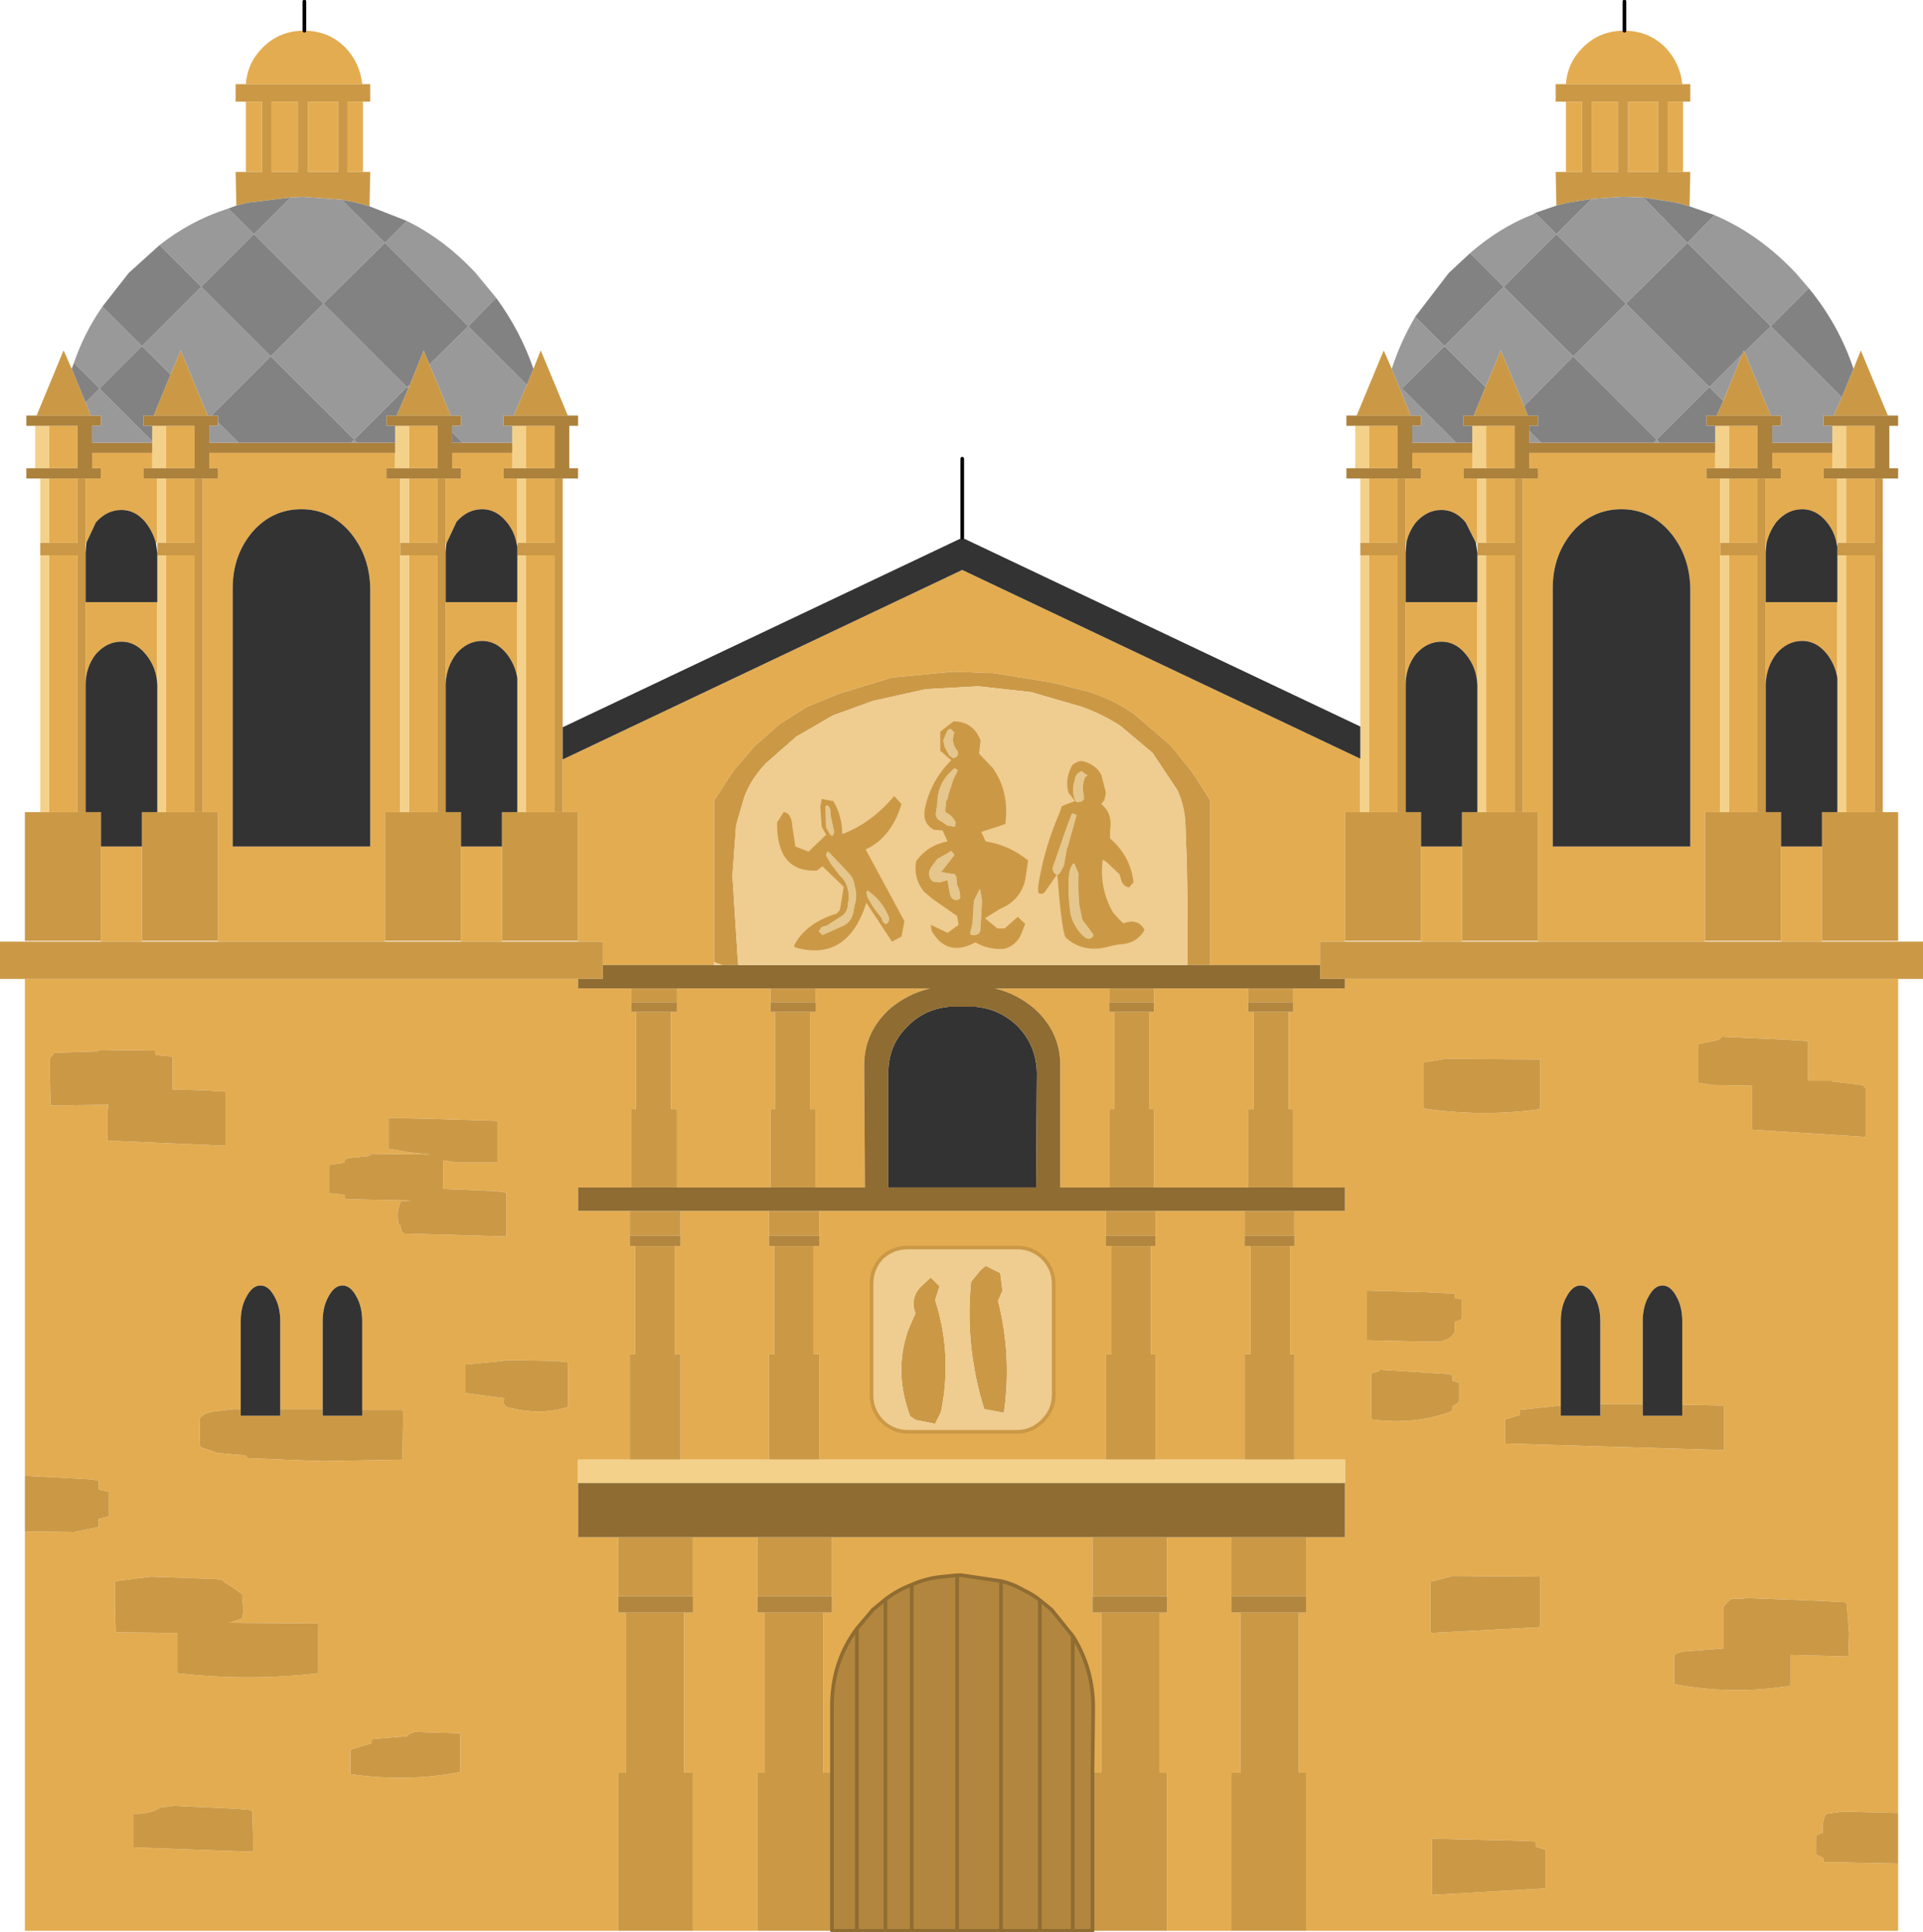 <?xml version="1.0" encoding="UTF-8" standalone="no"?>
<svg xmlns:xlink="http://www.w3.org/1999/xlink" height="132.05px" width="131.4px" xmlns="http://www.w3.org/2000/svg">
  <g transform="matrix(1.0, 0.0, 0.0, 1.0, 65.7, 66.25)">
    <path d="M41.3 -60.5 Q41.4 -61.95 42.45 -63.0 43.6 -64.15 45.25 -64.15 L45.3 -64.15 Q46.95 -64.15 48.1 -63.0 49.1 -61.95 49.25 -60.5 L41.3 -60.5 M49.3 -59.3 L49.3 -54.5 48.25 -54.5 48.25 -59.3 49.3 -59.3 M58.8 -1.95 L58.8 -1.9 56.0 -1.9 56.0 -1.95 56.0 -8.4 58.8 -8.4 58.8 -1.95 M64.0 0.65 L64.0 57.65 60.25 57.55 59.15 57.7 59.05 57.75 Q58.8 58.25 58.85 58.85 L58.85 59.0 58.45 59.15 58.4 59.25 58.4 60.3 58.4 60.5 58.85 60.7 58.9 60.8 58.9 61.0 64.0 61.1 64.0 65.7 23.55 65.7 23.55 54.9 23.05 54.9 23.05 43.95 23.55 43.95 23.55 42.85 23.55 38.8 26.2 38.8 26.2 35.1 26.2 33.5 22.75 33.5 22.75 26.3 22.45 26.3 22.45 18.9 22.75 18.9 22.75 18.2 22.75 16.5 26.2 16.5 26.2 14.9 22.65 14.9 22.65 9.55 22.35 9.55 22.35 2.9 22.65 2.9 22.65 2.25 22.65 1.3 26.2 1.3 26.2 0.65 64.0 0.65 M18.45 65.7 L14.05 65.7 14.05 54.9 13.55 54.9 13.55 43.95 14.05 43.95 14.05 42.85 14.05 38.8 18.45 38.8 18.45 42.85 18.45 43.95 19.05 43.95 19.05 54.9 18.45 54.9 18.45 65.7 M-13.95 65.7 L-18.35 65.7 -18.35 54.9 -18.95 54.9 -18.95 43.95 -18.35 43.95 -18.35 42.85 -18.35 38.8 -13.95 38.8 -13.95 42.85 -13.95 43.95 -13.45 43.95 -13.45 54.9 -13.95 54.9 -13.95 65.7 M-23.45 65.7 L-64.0 65.7 -64.0 0.65 -26.2 0.65 -26.2 1.3 -22.55 1.3 -22.55 2.25 -22.55 2.9 -22.25 2.9 -22.25 9.55 -22.55 9.55 -22.55 14.9 -26.2 14.9 -26.2 16.5 -22.65 16.5 -22.65 18.2 -22.65 18.9 -22.3 18.9 -22.3 26.3 -22.65 26.3 -22.65 33.5 -26.2 33.5 -26.2 35.1 -26.2 38.8 -23.45 38.8 -23.45 42.85 -23.45 43.95 -22.95 43.95 -22.95 54.9 -23.45 54.9 -23.45 65.7 M-58.8 -1.9 L-58.8 -1.95 -58.8 -8.4 -56.0 -8.4 -56.0 -1.95 -56.0 -1.9 -58.8 -1.9 M-48.9 -54.5 L-48.9 -59.3 -47.8 -59.3 -47.8 -54.5 -48.9 -54.5 M-48.9 -60.5 Q-48.8 -61.95 -47.75 -63.0 -46.6 -64.15 -44.95 -64.15 L-44.9 -64.15 Q-43.25 -64.15 -42.1 -63.0 -41.1 -61.95 -40.95 -60.5 L-48.9 -60.5 M43.05 -59.3 L44.85 -59.3 44.85 -54.5 43.05 -54.5 43.05 -59.3 M41.3 -59.3 L42.4 -59.3 42.4 -54.5 41.3 -54.5 41.3 -59.3 M45.55 -59.3 L47.6 -59.3 47.6 -54.5 45.55 -54.5 45.55 -59.3 M27.85 -37.15 L29.8 -37.15 29.8 -34.25 27.85 -34.25 27.85 -37.15 M27.85 -33.55 L29.8 -33.55 29.8 -29.15 27.85 -29.15 27.85 -33.55 M30.35 -33.55 L31.4 -33.55 31.4 -34.25 30.8 -34.25 30.8 -35.3 34.9 -35.3 34.9 -34.25 34.3 -34.25 34.3 -33.55 35.25 -33.55 35.25 -29.15 35.15 -29.15 34.45 -30.55 Q33.75 -31.4 32.8 -31.4 31.8 -31.4 31.05 -30.55 30.55 -29.9 30.4 -29.15 L30.35 -29.15 30.35 -33.55 M35.85 -37.15 L37.8 -37.15 37.8 -34.25 35.85 -34.25 35.85 -37.15 M35.85 -33.55 L37.8 -33.55 37.8 -29.15 35.85 -29.15 35.85 -33.55 M38.35 -33.55 L39.4 -33.55 39.4 -34.25 38.8 -34.25 38.8 -35.3 51.5 -35.3 51.5 -34.25 50.9 -34.25 50.9 -33.55 51.85 -33.55 51.85 -29.15 51.85 -28.3 51.85 -10.75 50.8 -10.75 50.8 -1.95 50.8 -1.9 39.4 -1.9 39.4 -1.95 39.4 -10.75 38.35 -10.75 38.35 -33.55 M27.85 -28.3 L29.8 -28.3 29.8 -10.75 27.85 -10.75 27.85 -28.3 M30.35 -19.45 L30.35 -25.1 35.25 -25.1 35.25 -19.45 Q35.2 -20.65 34.45 -21.55 33.75 -22.4 32.8 -22.4 31.8 -22.4 31.05 -21.55 30.35 -20.65 30.35 -19.45 M35.85 -28.3 L37.8 -28.3 37.8 -10.75 35.85 -10.75 35.85 -28.3 M17.0 -0.3 L17.0 -11.55 15.75 -13.5 14.3 -15.3 11.8 -17.45 Q10.3 -18.5 8.6 -19.0 L6.2 -19.6 2.2 -20.25 -0.6 -20.35 -4.75 -19.95 -8.35 -18.85 -10.55 -17.95 -12.45 -16.75 -14.15 -15.25 -15.6 -13.55 -16.9 -11.55 -16.9 -0.5 -16.9 -0.3 -24.5 -0.3 -24.5 -1.9 -26.2 -1.9 -26.2 -1.95 -26.2 -10.75 -27.25 -10.75 -27.25 -14.35 0.05 -27.3 27.25 -14.4 27.25 -10.75 26.2 -10.75 26.2 -1.95 26.2 -1.9 24.5 -1.9 24.5 -0.3 17.0 -0.3 M31.4 -1.95 L31.4 -8.4 34.2 -8.4 34.2 -1.95 34.2 -1.9 31.4 -1.9 31.4 -1.95 M40.4 -26.05 L40.4 -8.4 49.8 -8.4 49.8 -26.05 Q49.75 -28.3 48.4 -29.9 47.05 -31.45 45.1 -31.45 43.1 -31.45 41.75 -29.9 40.4 -28.3 40.4 -26.05 M62.4 -33.55 L62.4 -29.15 60.45 -29.15 60.45 -33.55 62.4 -33.55 M60.45 -28.3 L62.4 -28.3 62.4 -10.75 60.45 -10.75 60.45 -28.3 M60.45 -37.15 L62.4 -37.15 62.4 -34.25 60.45 -34.25 60.45 -37.15 M59.5 -34.25 L58.9 -34.25 58.9 -33.55 59.85 -33.55 59.85 -29.15 59.8 -29.1 Q59.65 -29.95 59.1 -30.6 58.4 -31.45 57.45 -31.45 56.45 -31.45 55.7 -30.6 55.2 -29.95 55.0 -29.1 L54.95 -29.15 54.95 -33.55 56.0 -33.55 56.0 -34.25 55.4 -34.25 55.4 -35.3 59.5 -35.3 59.5 -34.25 M52.45 -37.15 L54.4 -37.15 54.4 -34.25 52.45 -34.25 52.45 -37.15 M52.45 -33.55 L54.4 -33.55 54.4 -29.15 52.45 -29.15 52.45 -33.55 M54.95 -25.1 L59.85 -25.1 59.85 -19.9 Q59.7 -20.85 59.1 -21.6 58.4 -22.45 57.45 -22.45 56.45 -22.45 55.7 -21.6 55.0 -20.7 54.95 -19.5 L54.95 -25.1 M52.45 -28.3 L54.4 -28.3 54.4 -10.75 52.45 -10.75 52.45 -28.3 M61.8 11.45 L61.8 9.75 61.8 8.3 61.8 8.1 61.6 7.95 61.6 7.9 59.45 7.65 59.45 7.6 57.85 7.6 57.85 6.7 57.85 5.05 57.85 4.9 56.35 4.8 51.95 4.6 Q51.8 4.85 51.3 4.9 L50.35 5.1 50.35 5.15 50.35 6.3 50.35 7.6 50.35 7.75 51.3 7.9 54.0 7.95 54.0 9.15 54.0 10.75 54.0 10.95 61.8 11.45 M49.25 29.75 L49.25 24.05 Q49.25 23.05 48.85 22.35 48.45 21.6 47.9 21.6 47.35 21.6 46.95 22.35 46.55 23.05 46.55 24.05 L46.55 29.7 43.65 29.7 43.65 24.05 Q43.65 23.05 43.25 22.35 42.85 21.6 42.3 21.6 41.75 21.6 41.35 22.35 40.95 23.05 40.95 24.05 L40.95 29.8 38.15 30.1 38.15 30.25 38.15 30.45 37.15 30.75 37.15 30.8 37.15 32.25 37.15 32.4 52.1 32.85 52.1 29.95 52.1 29.8 49.25 29.75 M31.55 6.45 L31.55 9.3 31.55 9.5 Q35.6 10.1 39.55 9.55 L39.55 6.3 39.55 6.15 33.15 6.1 31.55 6.35 31.55 6.45 M48.7 48.65 L48.7 48.85 Q52.7 49.6 56.65 48.95 L56.65 46.85 60.6 46.95 60.65 45.4 60.5 43.45 60.45 43.25 58.65 43.15 53.5 42.95 53.5 43.0 52.6 43.0 52.6 43.05 52.35 43.2 52.2 43.4 52.05 43.55 52.05 45.2 52.05 46.25 52.05 46.4 49.45 46.6 Q48.95 46.65 48.7 46.85 L48.7 48.65 M19.6 2.25 L19.6 2.9 19.95 2.9 19.95 9.55 19.6 9.55 19.6 14.9 13.15 14.9 13.15 9.55 12.85 9.55 12.85 2.9 13.15 2.9 13.15 2.25 13.15 1.3 19.6 1.3 19.6 2.25 M27.7 21.95 L27.7 24.1 27.7 25.2 27.7 25.35 32.45 25.45 Q33.35 25.4 33.7 24.8 L33.7 24.65 33.7 24.45 33.7 24.3 33.7 24.1 33.95 24.0 34.2 23.9 34.2 23.8 34.2 23.1 34.2 22.9 34.2 22.75 34.2 22.55 33.7 22.45 33.7 22.3 33.7 22.15 31.55 22.05 27.7 21.95 M10.45 2.9 L10.45 9.55 10.1 9.55 10.1 14.9 6.75 14.9 6.75 6.55 Q6.75 4.25 4.95 2.65 3.75 1.65 2.3 1.3 L10.1 1.3 10.1 2.25 10.1 2.9 10.45 2.9 M9.85 16.5 L9.85 18.2 9.85 18.9 10.25 18.9 10.25 26.3 9.85 26.3 9.85 33.5 -9.7 33.5 -9.7 26.3 -10.1 26.3 -10.1 18.9 -9.7 18.9 -9.7 18.2 -9.7 16.5 9.85 16.5 M13.25 18.2 L13.25 16.5 19.35 16.5 19.35 18.2 19.35 18.9 19.75 18.9 19.75 26.3 19.35 26.3 19.35 33.5 13.25 33.5 13.25 26.3 12.95 26.3 12.95 18.9 13.25 18.9 13.25 18.2 M5.55 19.7 Q4.8 19.0 3.8 19.0 L-3.65 19.0 Q-4.7 19.0 -5.45 19.7 -6.15 20.45 -6.15 21.5 L-6.15 29.1 Q-6.15 30.1 -5.45 30.85 -4.7 31.6 -3.65 31.6 L3.8 31.6 Q4.8 31.6 5.55 30.85 6.3 30.1 6.3 29.1 L6.3 21.5 Q6.3 20.45 5.55 19.7 M8.95 42.85 L8.95 43.95 9.55 43.95 9.55 54.9 8.95 54.9 9.0 50.5 Q9.0 47.75 7.6 45.55 L6.15 43.75 5.35 43.1 Q4.85 42.7 4.3 42.45 3.55 42.0 2.7 41.8 L0.0 41.4 -0.3 41.4 -1.3 41.5 Q-2.4 41.6 -3.4 42.05 -4.35 42.4 -5.2 43.05 L-6.05 43.75 -7.15 45.05 Q-8.9 47.4 -8.85 50.5 L-8.85 54.9 -9.45 54.9 -9.45 43.95 -8.85 43.95 -8.85 42.85 -8.85 38.8 8.95 38.8 8.95 42.85 M39.55 41.5 L33.55 41.45 32.25 41.8 32.05 41.8 32.05 45.15 32.05 45.35 39.55 44.95 39.55 41.7 39.55 41.5 M33.55 27.75 L33.3 27.65 28.55 27.35 28.55 27.45 28.0 27.6 28.0 27.7 28.0 28.75 28.0 30.55 28.0 30.75 Q30.95 31.15 33.5 30.2 L33.55 30.05 33.55 29.85 33.95 29.6 34.0 29.5 34.0 28.75 34.0 28.4 34.0 28.25 33.55 28.1 33.55 28.05 33.55 27.95 33.55 27.75 M32.15 59.4 L32.15 61.3 32.15 63.05 32.15 63.25 39.9 62.8 39.9 61.2 39.9 60.3 39.9 60.15 39.55 60.05 39.25 59.95 39.25 59.9 39.25 59.8 39.25 59.6 38.35 59.55 32.15 59.4 M-40.9 -59.3 L-40.9 -54.5 -41.95 -54.5 -41.95 -59.3 -40.9 -59.3 M-44.65 -59.3 L-42.6 -59.3 -42.6 -54.5 -44.65 -54.5 -44.65 -59.3 M-47.15 -59.3 L-45.35 -59.3 -45.35 -54.5 -47.15 -54.5 -47.15 -59.3 M-54.35 -37.15 L-52.4 -37.15 -52.4 -34.25 -54.35 -34.25 -54.35 -37.15 M-55.3 -34.25 L-55.9 -34.25 -55.9 -33.55 -54.95 -33.55 -54.95 -29.15 -55.05 -29.15 Q-55.25 -29.9 -55.75 -30.55 -56.45 -31.4 -57.4 -31.4 -58.4 -31.4 -59.15 -30.55 L-59.8 -29.15 -59.85 -29.15 -59.85 -33.55 -58.8 -33.55 -58.8 -34.25 -59.4 -34.25 -59.4 -35.3 -55.3 -35.3 -55.3 -34.25 M-54.35 -33.55 L-52.4 -33.55 -52.4 -29.15 -54.35 -29.15 -54.35 -33.55 M-51.85 -33.55 L-50.8 -33.55 -50.8 -34.25 -51.4 -34.25 -51.4 -35.3 -38.7 -35.3 -38.7 -34.25 -39.3 -34.25 -39.3 -33.55 -38.35 -33.55 -38.35 -29.15 -38.35 -28.3 -38.35 -10.75 -39.4 -10.75 -39.4 -1.95 -39.4 -1.9 -50.8 -1.9 -50.8 -1.95 -50.8 -10.75 -51.85 -10.75 -51.85 -33.55 M-60.4 -33.55 L-60.4 -29.15 -62.35 -29.15 -62.35 -33.55 -60.4 -33.55 M-54.95 -25.1 L-54.95 -19.45 Q-55.0 -20.65 -55.75 -21.55 -56.45 -22.4 -57.4 -22.4 -58.4 -22.4 -59.15 -21.55 -59.85 -20.65 -59.85 -19.45 L-59.85 -25.1 -54.95 -25.1 M-54.35 -10.75 L-54.35 -28.3 -52.4 -28.3 -52.4 -10.75 -54.35 -10.75 M-48.45 -29.9 Q-49.8 -28.3 -49.8 -26.05 L-49.8 -8.4 -40.4 -8.4 -40.4 -26.05 Q-40.45 -28.3 -41.8 -29.9 -43.15 -31.45 -45.1 -31.45 -47.1 -31.45 -48.45 -29.9 M-62.35 -37.15 L-60.4 -37.15 -60.4 -34.25 -62.35 -34.25 -62.35 -37.15 M-62.35 -28.3 L-60.4 -28.3 -60.4 -10.75 -62.35 -10.75 -62.35 -28.3 M-29.75 -37.15 L-27.8 -37.15 -27.8 -34.25 -29.75 -34.25 -29.75 -37.15 M-30.7 -34.25 L-31.3 -34.25 -31.3 -33.55 -30.35 -33.55 -30.35 -29.15 -30.4 -29.1 Q-30.55 -29.95 -31.1 -30.6 -31.8 -31.45 -32.75 -31.45 -33.75 -31.45 -34.5 -30.6 L-35.2 -29.1 -35.25 -29.15 -35.25 -33.55 -34.2 -33.55 -34.2 -34.25 -34.8 -34.25 -34.8 -35.3 -30.7 -35.3 -30.7 -34.25 M-29.75 -33.55 L-27.8 -33.55 -27.8 -29.15 -29.75 -29.15 -29.75 -33.55 M-37.75 -37.15 L-35.8 -37.15 -35.8 -34.25 -37.75 -34.25 -37.75 -37.15 M-37.75 -33.55 L-35.8 -33.55 -35.8 -29.15 -37.75 -29.15 -37.75 -33.55 M-37.75 -28.3 L-35.8 -28.3 -35.8 -10.75 -37.75 -10.75 -37.75 -28.3 M-35.25 -19.5 L-35.25 -25.1 -30.35 -25.1 -30.35 -19.9 Q-30.5 -20.85 -31.1 -21.6 -31.8 -22.45 -32.75 -22.45 -33.75 -22.45 -34.5 -21.6 -35.2 -20.7 -35.25 -19.5 M-29.75 -28.3 L-27.8 -28.3 -27.8 -10.75 -29.75 -10.75 -29.75 -28.3 M-31.4 -8.4 L-31.4 -1.95 -31.4 -1.9 -34.2 -1.9 -34.2 -1.95 -34.2 -8.4 -31.4 -8.4 M-9.95 1.3 L-2.15 1.3 Q-3.65 1.65 -4.85 2.65 -6.65 4.25 -6.65 6.55 L-6.6 14.9 -9.95 14.9 -9.95 9.55 -10.35 9.55 -10.35 2.9 -9.95 2.9 -9.95 2.25 -9.95 1.3 M-13.05 14.9 L-19.45 14.9 -19.45 9.55 -19.85 9.55 -19.85 2.9 -19.45 2.9 -19.45 2.25 -19.45 1.3 -13.05 1.3 -13.05 2.25 -13.05 2.9 -12.75 2.9 -12.75 9.55 -13.05 9.55 -13.05 14.9 M-19.2 16.5 L-13.15 16.5 -13.15 18.2 -13.15 18.9 -12.8 18.9 -12.8 26.3 -13.15 26.3 -13.15 33.5 -19.2 33.5 -19.2 26.3 -19.6 26.3 -19.6 18.9 -19.2 18.9 -19.2 18.2 -19.2 16.5 M-36.55 10.2 L-39.15 10.15 -39.15 11.7 -39.15 11.9 -39.15 12.05 -39.15 12.25 -37.75 12.5 -37.25 12.55 -36.3 12.65 -40.3 12.6 -40.5 12.75 -42.0 12.9 -42.15 13.05 -42.15 13.2 -43.2 13.35 -43.2 13.4 -43.2 15.1 -43.2 15.3 -42.15 15.4 -42.15 15.55 -42.1 15.7 -37.6 15.8 -38.3 15.85 Q-38.6 16.45 -38.5 17.15 L-38.5 17.35 -38.35 17.5 -38.3 17.7 -38.25 17.9 -38.1 18.05 -31.1 18.25 -31.1 17.75 -31.1 15.4 -31.1 15.25 -31.8 15.15 -35.4 15.0 -35.4 13.05 -34.45 13.2 -31.7 13.2 -31.7 10.85 -31.7 10.7 -31.7 10.35 -36.55 10.2 M-49.25 30.05 L-49.7 30.05 -51.05 30.2 -51.65 30.35 -51.95 30.55 -52.05 30.7 -52.05 32.1 -52.05 32.3 -52.05 32.5 -52.0 32.65 -50.8 33.05 -50.2 33.1 -49.7 33.15 -49.0 33.2 -48.9 33.25 -48.75 33.4 -43.8 33.6 -38.2 33.5 -38.15 30.65 -38.15 30.45 -38.15 30.25 -38.2 30.1 -40.95 30.1 -40.95 24.05 Q-40.95 23.05 -41.35 22.35 -41.75 21.6 -42.3 21.6 -42.85 21.6 -43.25 22.35 -43.65 23.05 -43.65 24.05 L-43.65 30.05 -43.8 30.05 -46.55 30.05 -46.55 24.05 Q-46.55 23.05 -46.95 22.35 -47.35 21.6 -47.9 21.6 -48.45 21.6 -48.85 22.35 -49.25 23.05 -49.25 24.05 L-49.25 30.05 M-26.9 26.85 L-27.85 26.75 -31.25 26.7 -31.3 26.75 -33.9 27.0 -33.9 27.05 -33.9 27.7 -33.9 28.75 -33.9 28.95 -31.3 29.3 -31.25 29.35 Q-31.4 29.85 -30.9 29.95 -28.75 30.5 -26.9 29.9 L-26.9 29.35 -26.9 27.05 -26.9 26.85 M-50.3 8.55 L-50.3 8.35 -51.95 8.25 -53.9 8.2 -53.9 7.4 -53.9 6.15 -53.9 5.95 -55.05 5.85 -55.05 5.75 -55.1 5.55 -58.85 5.5 -59.1 5.6 -62.0 5.7 -62.15 5.9 -62.3 6.1 -62.3 7.0 -62.25 9.15 -62.2 9.3 -58.3 9.25 -58.35 9.75 -58.35 11.55 -58.35 11.7 -50.3 12.05 -50.3 10.7 -50.3 8.55 M-64.0 38.4 L-60.65 38.45 -58.95 38.1 -58.95 37.95 -58.95 37.75 -58.95 37.55 -58.3 37.4 -58.25 37.35 -58.25 37.15 -58.25 36.25 -58.25 35.9 -58.25 35.7 -58.9 35.55 -58.95 35.5 -58.95 35.3 -58.95 35.1 -58.95 34.95 -59.4 34.85 -64.0 34.6 -64.0 38.4 M-41.7 53.3 L-41.75 53.4 -41.75 54.8 -41.75 55.0 Q-37.85 55.55 -34.25 54.85 L-34.25 52.35 -34.25 52.2 -37.45 52.1 -37.45 52.15 -37.75 52.25 -37.8 52.3 -37.9 52.4 -39.7 52.55 -40.3 52.6 -40.3 52.7 -40.35 52.9 -41.7 53.3 M-48.5 57.45 L-49.65 57.35 -53.95 57.15 -53.95 57.2 -54.7 57.25 Q-55.45 57.75 -56.6 57.7 L-56.6 57.75 -56.6 58.6 -56.6 59.85 -56.6 60.0 -48.4 60.3 -48.4 59.4 -48.45 57.65 -48.5 57.45 M-51.05 41.65 L-55.4 41.5 -57.8 41.8 -57.85 41.9 -57.85 43.3 -57.8 45.1 -57.8 45.3 -53.6 45.35 -53.6 47.95 -53.6 48.1 Q-48.75 48.65 -43.95 48.1 L-43.95 44.9 -43.95 44.7 -50.05 44.65 -49.15 44.35 Q-49.05 43.9 -49.1 43.45 L-49.15 42.9 -49.15 42.7 -49.85 42.2 -50.4 41.85 -50.55 41.7 -51.05 41.65" fill="#e4ac50" fill-rule="evenodd" stroke="none"/>
    <path d="M49.25 -60.5 L49.8 -60.5 49.8 -59.3 49.3 -59.3 48.25 -59.3 48.25 -54.5 49.3 -54.5 49.8 -54.5 49.75 -52.15 48.85 -52.4 46.6 -52.75 45.15 -52.8 43.05 -52.65 41.45 -52.4 40.65 -52.2 40.6 -54.5 41.3 -54.5 42.4 -54.5 42.4 -59.3 41.3 -59.3 40.6 -59.3 40.6 -60.5 41.3 -60.5 49.25 -60.5 M60.95 -41.05 L61.45 -42.3 63.3 -37.85 59.6 -37.85 60.15 -39.1 60.95 -41.05 M62.95 -10.75 L64.0 -10.75 64.0 -1.95 58.8 -1.95 58.8 -8.4 58.8 -10.75 59.85 -10.75 60.45 -10.75 62.4 -10.75 62.95 -10.75 M58.8 -1.9 L65.7 -1.9 65.7 0.65 64.0 0.65 26.2 0.65 24.5 0.65 24.5 -0.3 24.5 -1.9 26.2 -1.9 31.4 -1.9 34.2 -1.9 39.4 -1.9 50.8 -1.9 56.0 -1.9 58.8 -1.9 M64.0 57.65 L64.0 61.1 58.9 61.0 58.9 60.8 58.85 60.7 58.4 60.5 58.4 60.3 58.4 59.25 58.45 59.15 58.85 59.0 58.85 58.85 Q58.8 58.25 59.05 57.75 L59.15 57.7 60.25 57.55 64.0 57.65 M23.55 65.7 L18.45 65.7 18.45 54.9 19.05 54.9 19.05 43.95 23.05 43.95 23.05 54.9 23.55 54.9 23.55 65.7 M14.05 65.7 L8.95 65.7 8.95 54.9 9.55 54.9 9.55 43.95 13.55 43.95 13.55 54.9 14.05 54.9 14.05 65.7 M-8.85 65.7 L-13.95 65.7 -13.95 54.9 -13.45 54.9 -13.45 43.95 -9.45 43.95 -9.45 54.9 -8.85 54.9 -8.85 65.7 M-18.35 65.7 L-23.45 65.7 -23.45 54.9 -22.95 54.9 -22.95 43.95 -18.95 43.95 -18.95 54.9 -18.35 54.9 -18.35 65.7 M-64.0 0.65 L-65.7 0.65 -65.7 -1.9 -58.8 -1.9 -56.0 -1.9 -50.8 -1.9 -39.4 -1.9 -34.2 -1.9 -31.4 -1.9 -26.2 -1.9 -24.5 -1.9 -24.5 -0.3 -24.5 0.65 -26.2 0.65 -64.0 0.65 M-58.8 -1.95 L-64.0 -1.95 -64.0 -10.75 -62.95 -10.75 -62.35 -10.75 -60.4 -10.75 -59.85 -10.75 -58.8 -10.75 -58.8 -8.4 -58.8 -1.95 M-63.2 -37.85 L-61.4 -42.2 -61.35 -42.3 -60.8 -41.05 -59.85 -38.75 -59.5 -37.85 -63.2 -37.85 M-49.55 -52.2 L-49.6 -54.5 -48.9 -54.5 -47.8 -54.5 -47.8 -59.3 -48.9 -59.3 -49.6 -59.3 -49.6 -60.5 -48.9 -60.5 -40.95 -60.5 -40.4 -60.5 -40.4 -59.3 -40.9 -59.3 -41.95 -59.3 -41.95 -54.5 -40.9 -54.5 -40.4 -54.5 -40.45 -52.15 -41.35 -52.4 -42.35 -52.6 -45.05 -52.8 -45.85 -52.75 -48.75 -52.4 -49.55 -52.2 M43.05 -59.3 L43.05 -54.5 44.85 -54.5 44.85 -59.3 43.05 -59.3 M45.55 -59.3 L45.55 -54.5 47.6 -54.5 47.6 -59.3 45.55 -59.3 M30.7 -37.85 L27.0 -37.85 28.85 -42.3 29.4 -41.05 30.7 -37.85 M35.8 -39.8 L36.85 -42.3 38.45 -38.5 38.7 -37.85 35.0 -37.85 35.8 -39.8 M53.35 -42.05 L53.45 -42.3 53.5 -42.2 55.3 -37.85 51.6 -37.85 52.05 -38.85 53.35 -42.05 M29.8 -10.75 L30.35 -10.75 31.4 -10.75 31.4 -8.4 31.4 -1.95 26.2 -1.95 26.2 -10.75 27.25 -10.75 27.85 -10.75 29.8 -10.75 M37.8 -10.75 L38.35 -10.75 39.4 -10.75 39.4 -1.95 34.2 -1.95 34.2 -8.4 34.2 -10.75 35.25 -10.75 35.85 -10.75 37.8 -10.75 M15.45 -0.3 L15.45 -3.65 15.4 -7.05 15.3 -9.9 Q15.25 -11.15 14.75 -12.25 L13.05 -14.8 10.85 -16.65 Q9.6 -17.45 8.2 -17.95 L4.75 -18.95 1.15 -19.35 -2.45 -19.15 -6.05 -18.35 -8.8 -17.35 -11.3 -15.9 -13.35 -14.1 Q-14.4 -13.0 -14.85 -11.75 L-15.4 -9.85 -15.65 -6.4 -15.3 -0.9 -15.25 -0.3 -16.35 -0.3 -16.9 -0.5 -16.9 -11.55 -15.6 -13.55 -14.15 -15.25 -12.45 -16.75 -10.55 -17.95 -8.35 -18.85 -4.75 -19.95 -0.6 -20.35 2.2 -20.25 6.2 -19.6 8.6 -19.0 Q10.3 -18.5 11.8 -17.45 L14.3 -15.3 15.75 -13.5 17.0 -11.55 17.0 -0.3 15.45 -0.3 M50.8 -1.95 L50.8 -10.75 51.85 -10.75 52.45 -10.75 54.4 -10.75 54.95 -10.75 56.0 -10.75 56.0 -8.4 56.0 -1.95 50.8 -1.95 M-27.25 -10.75 L-26.2 -10.75 -26.2 -1.95 -31.4 -1.95 -31.4 -8.4 -31.4 -10.75 -30.35 -10.75 -29.75 -10.75 -27.8 -10.75 -27.25 -10.75 M61.8 11.45 L54.0 10.95 54.0 10.75 54.0 9.15 54.0 7.95 51.3 7.9 50.35 7.75 50.35 7.6 50.35 6.3 50.35 5.15 50.35 5.1 51.3 4.9 Q51.8 4.85 51.95 4.6 L56.35 4.8 57.85 4.9 57.85 5.05 57.85 6.7 57.85 7.6 59.45 7.6 59.45 7.65 61.6 7.9 61.6 7.95 61.8 8.1 61.8 8.3 61.8 9.75 61.8 11.45 M49.25 29.75 L52.1 29.8 52.1 29.95 52.1 32.85 37.15 32.4 37.15 32.25 37.15 30.8 37.15 30.75 38.15 30.45 38.15 30.25 38.15 30.1 40.95 29.8 40.95 30.5 43.65 30.5 43.65 29.7 46.55 29.7 46.55 30.5 49.25 30.5 49.25 29.75 M48.7 48.65 L48.7 46.85 Q48.95 46.65 49.45 46.6 L52.05 46.4 52.05 46.25 52.05 45.2 52.05 43.55 52.2 43.4 52.35 43.2 52.6 43.05 52.6 43.0 53.5 43.0 53.5 42.95 58.65 43.15 60.45 43.25 60.5 43.45 60.65 45.4 60.6 46.95 56.65 46.85 56.65 48.95 Q52.7 49.6 48.7 48.85 L48.7 48.65 M31.55 6.45 L31.55 6.35 33.15 6.1 39.55 6.15 39.55 6.3 39.55 9.55 Q35.6 10.1 31.55 9.5 L31.55 9.3 31.55 6.45 M22.35 2.9 L22.35 9.55 22.65 9.55 22.65 14.9 19.6 14.9 19.6 9.55 19.95 9.55 19.95 2.9 22.35 2.9 M22.75 16.5 L22.75 18.2 19.35 18.2 19.35 16.5 22.75 16.5 M22.45 18.9 L22.45 26.3 22.75 26.3 22.75 33.5 19.35 33.5 19.35 26.3 19.75 26.3 19.75 18.9 22.45 18.9 M23.55 38.8 L23.55 42.85 18.45 42.85 18.45 38.8 23.55 38.8 M22.65 1.3 L22.65 2.25 19.6 2.25 19.6 1.3 22.65 1.3 M27.7 21.95 L31.55 22.05 33.7 22.15 33.7 22.3 33.7 22.45 34.2 22.55 34.2 22.75 34.2 22.9 34.2 23.1 34.2 23.8 34.2 23.9 33.95 24.0 33.7 24.1 33.7 24.3 33.7 24.45 33.7 24.65 33.7 24.8 Q33.35 25.4 32.45 25.45 L27.7 25.35 27.7 25.2 27.7 24.1 27.7 21.95 M13.15 1.3 L13.15 2.25 10.1 2.25 10.1 1.3 13.15 1.3 M12.85 2.9 L12.85 9.55 13.15 9.55 13.15 14.9 10.1 14.9 10.1 9.55 10.45 9.55 10.45 2.9 12.85 2.9 M9.85 18.2 L9.85 16.5 13.25 16.5 13.25 18.2 9.85 18.2 M-9.7 16.5 L-9.7 18.2 -13.15 18.2 -13.15 16.5 -9.7 16.5 M-10.1 18.9 L-10.1 26.3 -9.7 26.3 -9.7 33.5 -13.15 33.5 -13.15 26.3 -12.8 26.3 -12.8 18.9 -10.1 18.9 M9.85 33.5 L9.85 26.3 10.25 26.3 10.25 18.9 12.95 18.9 12.95 26.3 13.25 26.3 13.25 33.5 9.85 33.5 M0.65 21.35 L1.3 20.55 1.65 20.25 2.65 20.75 2.8 21.95 2.5 22.65 Q3.45 26.4 2.9 30.3 L1.55 30.05 Q0.3 26.0 0.6 21.95 L0.65 21.35 M8.95 42.85 L8.95 38.8 14.05 38.8 14.05 42.85 8.95 42.85 M-8.85 38.8 L-8.85 42.85 -13.95 42.85 -13.95 38.8 -8.85 38.8 M33.55 27.75 L33.55 27.95 33.55 28.05 33.55 28.1 34.0 28.25 34.0 28.4 34.0 28.75 34.0 29.5 33.95 29.6 33.55 29.85 33.55 30.05 33.5 30.2 Q30.95 31.15 28.0 30.75 L28.0 30.55 28.0 28.75 28.0 27.7 28.0 27.6 28.55 27.45 28.55 27.35 33.3 27.65 33.55 27.75 M39.55 41.5 L39.55 41.7 39.55 44.95 32.05 45.35 32.05 45.15 32.05 41.8 32.25 41.8 33.55 41.45 39.55 41.5 M32.15 59.4 L38.35 59.55 39.25 59.6 39.25 59.8 39.25 59.9 39.25 59.95 39.55 60.05 39.9 60.15 39.9 60.3 39.9 61.2 39.9 62.8 32.15 63.25 32.15 63.05 32.15 61.3 32.15 59.4 M-44.65 -59.3 L-44.65 -54.5 -42.6 -54.5 -42.6 -59.3 -44.65 -59.3 M-37.7 -39.95 L-36.75 -42.3 -36.35 -41.35 -34.9 -37.85 -38.6 -37.85 -37.8 -39.7 -37.7 -39.95 M-29.7 -39.95 L-29.25 -41.05 -28.75 -42.3 -26.9 -37.85 -30.6 -37.85 -29.7 -39.95 M-47.15 -59.3 L-47.15 -54.5 -45.35 -54.5 -45.35 -59.3 -47.15 -59.3 M-54.05 -40.65 L-53.35 -42.3 -51.5 -37.85 -55.2 -37.85 -54.05 -40.65 M-54.95 -10.75 L-54.35 -10.75 -52.4 -10.75 -51.85 -10.75 -50.8 -10.75 -50.8 -1.95 -56.0 -1.95 -56.0 -8.4 -56.0 -10.75 -54.95 -10.75 M-35.8 -10.75 L-35.25 -10.75 -34.2 -10.75 -34.2 -8.4 -34.2 -1.95 -39.4 -1.95 -39.4 -10.75 -38.35 -10.75 -37.75 -10.75 -35.8 -10.75 M-9.95 14.9 L-13.05 14.9 -13.05 9.55 -12.75 9.55 -12.75 2.9 -10.35 2.9 -10.35 9.55 -9.95 9.55 -9.95 14.9 M-19.45 14.9 L-22.55 14.9 -22.55 9.55 -22.25 9.55 -22.25 2.9 -19.85 2.9 -19.85 9.55 -19.45 9.55 -19.45 14.9 M-22.65 16.5 L-19.2 16.5 -19.2 18.2 -22.65 18.2 -22.65 16.5 M-9.95 1.3 L-9.95 2.25 -13.05 2.25 -13.05 1.3 -9.95 1.3 M-19.45 1.3 L-19.45 2.25 -22.55 2.25 -22.55 1.3 -19.45 1.3 M-22.3 18.9 L-19.6 18.9 -19.6 26.3 -19.2 26.3 -19.2 33.5 -22.65 33.5 -22.65 26.3 -22.3 26.3 -22.3 18.9 M-1.8 22.6 Q-0.6 26.3 -1.4 30.25 L-1.8 31.05 -3.1 30.8 -3.5 30.55 Q-4.65 27.55 -3.65 24.65 L-3.15 23.5 Q-3.55 22.4 -2.7 21.6 L-2.1 21.05 -1.5 21.65 -1.8 22.6 M-36.55 10.2 L-31.7 10.35 -31.7 10.7 -31.7 10.85 -31.7 13.2 -34.45 13.2 -35.4 13.05 -35.4 15.0 -31.8 15.15 -31.1 15.25 -31.1 15.4 -31.1 17.75 -31.1 18.25 -38.1 18.05 -38.25 17.9 -38.3 17.7 -38.35 17.5 -38.5 17.35 -38.5 17.15 Q-38.6 16.45 -38.3 15.85 L-37.6 15.8 -42.1 15.7 -42.15 15.55 -42.15 15.4 -43.2 15.3 -43.2 15.1 -43.2 13.4 -43.2 13.35 -42.15 13.2 -42.15 13.05 -42.0 12.9 -40.5 12.75 -40.3 12.6 -36.3 12.65 -37.25 12.55 -37.75 12.5 -39.15 12.25 -39.15 12.05 -39.15 11.9 -39.15 11.7 -39.15 10.15 -36.55 10.2 M-26.9 26.85 L-26.9 27.05 -26.9 29.35 -26.9 29.9 Q-28.75 30.5 -30.9 29.95 -31.4 29.85 -31.25 29.35 L-31.3 29.3 -33.9 28.95 -33.9 28.75 -33.9 27.7 -33.9 27.05 -33.9 27.0 -31.3 26.75 -31.25 26.7 -27.85 26.75 -26.9 26.85 M-40.95 30.1 L-38.2 30.1 -38.15 30.25 -38.15 30.45 -38.15 30.65 -38.2 33.5 -43.8 33.6 -48.75 33.4 -48.9 33.25 -49.0 33.2 -49.7 33.15 -50.2 33.1 -50.8 33.05 -52.0 32.65 -52.05 32.5 -52.05 32.3 -52.05 32.1 -52.05 30.7 -51.95 30.55 -51.65 30.35 -51.05 30.2 -49.7 30.05 -49.25 30.05 -49.25 30.5 -46.55 30.5 -46.55 30.05 -43.8 30.05 -43.65 30.05 -43.65 30.5 -40.95 30.5 -40.95 30.1 M-23.45 42.85 L-23.45 38.8 -18.35 38.8 -18.35 42.85 -23.45 42.85 M-50.3 8.55 L-50.3 10.7 -50.3 12.05 -58.35 11.7 -58.35 11.55 -58.35 9.75 -58.3 9.25 -62.2 9.3 -62.25 9.15 -62.3 7.0 -62.3 6.1 -62.15 5.9 -62.0 5.7 -59.1 5.6 -58.85 5.5 -55.1 5.55 -55.05 5.75 -55.05 5.85 -53.9 5.95 -53.9 6.15 -53.9 7.4 -53.9 8.2 -51.95 8.25 -50.3 8.35 -50.3 8.55 M-64.0 38.4 L-64.0 34.6 -59.4 34.85 -58.95 34.95 -58.95 35.1 -58.95 35.3 -58.95 35.5 -58.9 35.55 -58.25 35.7 -58.25 35.9 -58.25 36.25 -58.25 37.15 -58.25 37.35 -58.3 37.4 -58.95 37.55 -58.95 37.75 -58.95 37.95 -58.95 38.1 -60.65 38.45 -64.0 38.4 M-51.05 41.65 L-50.55 41.7 -50.4 41.85 -49.85 42.2 -49.15 42.7 -49.15 42.9 -49.1 43.45 Q-49.05 43.9 -49.15 44.35 L-50.05 44.65 -43.95 44.7 -43.95 44.9 -43.95 48.1 Q-48.75 48.65 -53.6 48.1 L-53.6 47.95 -53.6 45.35 -57.8 45.3 -57.8 45.1 -57.85 43.3 -57.85 41.9 -57.8 41.8 -55.4 41.5 -51.05 41.65 M-48.5 57.45 L-48.45 57.65 -48.4 59.4 -48.4 60.3 -56.6 60.0 -56.6 59.85 -56.6 58.6 -56.6 57.75 -56.6 57.7 Q-55.45 57.75 -54.7 57.25 L-53.95 57.2 -53.95 57.15 -49.65 57.35 -48.5 57.45 M-41.7 53.3 L-40.35 52.9 -40.3 52.7 -40.3 52.6 -39.7 52.55 -37.9 52.4 -37.8 52.3 -37.75 52.25 -37.45 52.15 -37.45 52.1 -34.25 52.2 -34.25 52.35 -34.25 54.85 Q-37.85 55.55 -41.75 55.0 L-41.75 54.8 -41.75 53.4 -41.7 53.3" fill="#cb9946" fill-rule="evenodd" stroke="none"/>
    <path d="M-62.95 -10.75 L-62.95 -28.3 -62.35 -28.3 -62.35 -10.75 -62.95 -10.75 M-62.95 -29.15 L-62.95 -33.55 -62.35 -33.55 -62.35 -29.15 -62.95 -29.15 M-63.3 -34.25 L-63.3 -37.15 -62.35 -37.15 -62.35 -34.25 -63.3 -34.25 M26.9 -37.15 L27.85 -37.15 27.85 -34.25 26.9 -34.25 26.9 -37.15 M27.25 -33.55 L27.85 -33.55 27.85 -29.15 27.25 -29.15 27.25 -33.55 M34.9 -35.3 L34.9 -36.0 34.9 -37.15 35.85 -37.15 35.85 -34.25 34.9 -34.25 34.9 -35.3 M35.25 -33.55 L35.85 -33.55 35.85 -29.15 35.25 -29.15 35.25 -33.55 M51.5 -35.3 L51.5 -36.0 51.5 -37.15 52.45 -37.15 52.45 -34.25 51.5 -34.25 51.5 -35.3 M27.25 -28.3 L27.85 -28.3 27.85 -10.75 27.25 -10.75 27.25 -14.4 27.25 -16.6 27.25 -28.3 M35.25 -28.3 L35.85 -28.3 35.85 -10.75 35.25 -10.75 35.25 -19.45 35.25 -25.1 35.25 -28.3 M51.85 -10.75 L51.85 -28.3 52.45 -28.3 52.45 -10.75 51.85 -10.75 M51.85 -29.15 L51.85 -33.55 52.45 -33.55 52.45 -29.15 51.85 -29.15 M60.45 -29.15 L59.85 -29.15 59.85 -33.55 60.45 -33.55 60.45 -29.15 M59.85 -28.3 L60.45 -28.3 60.45 -10.75 59.85 -10.75 59.85 -19.9 59.85 -25.1 59.85 -28.3 M60.45 -37.15 L60.45 -34.25 59.5 -34.25 59.5 -35.3 59.5 -36.0 59.5 -37.15 60.45 -37.15 M22.75 33.5 L26.2 33.5 26.2 35.1 -26.2 35.1 -26.2 33.5 -22.65 33.5 -19.2 33.5 -13.15 33.5 -9.7 33.5 9.85 33.5 13.25 33.5 19.35 33.5 22.75 33.5 M-55.3 -36.0 L-55.3 -36.1 -55.3 -37.15 -54.35 -37.15 -54.35 -34.25 -55.3 -34.25 -55.3 -35.3 -55.3 -36.0 M-54.95 -33.55 L-54.35 -33.55 -54.35 -29.15 -54.95 -29.15 -54.95 -33.55 M-38.7 -35.3 L-38.7 -36.0 -38.7 -37.15 -37.75 -37.15 -37.75 -34.25 -38.7 -34.25 -38.7 -35.3 M-54.95 -28.3 L-54.35 -28.3 -54.35 -10.75 -54.95 -10.75 -54.95 -19.45 -54.95 -25.1 -54.95 -28.3 M-29.75 -34.25 L-30.7 -34.25 -30.7 -35.3 -30.7 -36.0 -30.7 -37.15 -29.75 -37.15 -29.75 -34.25 M-30.35 -33.55 L-29.75 -33.55 -29.75 -29.15 -30.35 -29.15 -30.35 -33.55 M-38.35 -33.55 L-37.75 -33.55 -37.75 -29.15 -38.35 -29.15 -38.35 -33.55 M-38.35 -28.3 L-37.75 -28.3 -37.75 -10.75 -38.35 -10.75 -38.35 -28.3 M-30.35 -28.3 L-29.75 -28.3 -29.75 -10.75 -30.35 -10.75 -30.35 -19.9 -30.35 -25.1 -30.35 -28.3" fill="#f4d18a" fill-rule="evenodd" stroke="none"/>
    <path d="M62.95 -33.55 L62.95 -10.75 62.4 -10.75 62.4 -28.3 60.45 -28.3 59.85 -28.3 59.85 -28.9 59.85 -29.15 60.45 -29.15 62.4 -29.15 62.4 -33.55 62.95 -33.55 M-62.95 -28.3 L-62.95 -29.15 -62.35 -29.15 -60.4 -29.15 -60.4 -33.55 -59.85 -33.55 -59.85 -29.15 -59.85 -28.45 -59.85 -25.1 -59.85 -19.45 -59.85 -10.75 -60.4 -10.75 -60.4 -28.3 -62.35 -28.3 -62.95 -28.3 M29.8 -33.55 L30.35 -33.55 30.35 -29.15 30.35 -28.45 30.35 -25.1 30.35 -19.45 30.35 -10.75 29.8 -10.75 29.8 -28.3 27.85 -28.3 27.25 -28.3 27.25 -29.15 27.85 -29.15 29.8 -29.15 29.8 -33.55 M37.8 -33.55 L38.35 -33.55 38.35 -10.75 37.8 -10.75 37.8 -28.3 35.85 -28.3 35.25 -28.3 35.25 -28.45 35.25 -29.15 35.85 -29.15 37.8 -29.15 37.8 -33.55 M51.85 -28.3 L51.85 -29.15 52.45 -29.15 54.4 -29.15 54.4 -33.55 54.95 -33.55 54.95 -29.15 54.95 -28.5 54.95 -25.1 54.95 -19.5 54.95 -10.75 54.4 -10.75 54.4 -28.3 52.45 -28.3 51.85 -28.3 M-27.25 -16.55 L-27.25 -14.35 -27.25 -10.75 -27.8 -10.75 -27.8 -28.3 -29.75 -28.3 -30.35 -28.3 -30.35 -28.9 -30.35 -29.15 -29.75 -29.15 -27.8 -29.15 -27.8 -33.55 -27.25 -33.55 -27.25 -16.55 M-52.4 -33.55 L-51.85 -33.55 -51.85 -10.75 -52.4 -10.75 -52.4 -28.3 -54.35 -28.3 -54.95 -28.3 -54.95 -28.45 -54.95 -29.15 -54.35 -29.15 -52.4 -29.15 -52.4 -33.55 M-35.8 -33.55 L-35.25 -33.55 -35.25 -29.15 -35.25 -28.5 -35.25 -25.1 -35.25 -19.5 -35.25 -10.75 -35.8 -10.75 -35.8 -28.3 -37.75 -28.3 -38.35 -28.3 -38.35 -29.15 -37.75 -29.15 -35.8 -29.15 -35.8 -33.55" fill="#ca9846" fill-rule="evenodd" stroke="none"/>
    <path d="M63.3 -37.85 L64.0 -37.85 64.0 -37.15 63.4 -37.15 63.4 -34.25 64.0 -34.25 64.0 -33.55 62.95 -33.55 62.4 -33.55 60.45 -33.55 59.85 -33.55 58.9 -33.55 58.9 -34.25 59.5 -34.25 60.45 -34.25 62.4 -34.25 62.4 -37.15 60.45 -37.15 59.5 -37.15 58.9 -37.15 58.9 -37.85 59.6 -37.85 63.3 -37.85 M-62.95 -33.55 L-63.9 -33.55 -63.9 -34.25 -63.3 -34.25 -62.35 -34.25 -60.4 -34.25 -60.4 -37.15 -62.35 -37.15 -63.3 -37.15 -63.9 -37.15 -63.9 -37.85 -63.2 -37.85 -59.5 -37.85 -58.8 -37.85 -58.8 -37.15 -59.4 -37.15 -59.4 -36.0 -55.3 -36.0 -55.3 -35.3 -59.4 -35.3 -59.4 -34.25 -58.8 -34.25 -58.8 -33.55 -59.85 -33.55 -60.4 -33.55 -62.35 -33.55 -62.95 -33.55 M30.7 -37.85 L31.4 -37.85 31.4 -37.15 30.8 -37.15 30.8 -36.0 33.8 -36.0 34.9 -36.0 34.9 -35.3 30.8 -35.3 30.8 -34.25 31.4 -34.25 31.4 -33.55 30.35 -33.55 29.8 -33.55 27.85 -33.55 27.25 -33.55 26.3 -33.55 26.3 -34.25 26.9 -34.25 27.85 -34.25 29.8 -34.25 29.8 -37.15 27.85 -37.15 26.9 -37.15 26.3 -37.15 26.3 -37.85 27.0 -37.85 30.7 -37.85 M34.9 -37.15 L34.3 -37.15 34.3 -37.85 35.0 -37.85 38.7 -37.85 39.4 -37.85 39.4 -37.15 38.8 -37.15 38.8 -36.8 38.8 -36.0 39.6 -36.0 47.3 -36.0 47.7 -36.0 51.5 -36.0 51.5 -35.3 38.8 -35.3 38.8 -34.25 39.4 -34.25 39.4 -33.55 38.35 -33.55 37.8 -33.55 35.85 -33.55 35.25 -33.55 34.3 -33.55 34.3 -34.25 34.9 -34.25 35.85 -34.25 37.8 -34.25 37.8 -37.15 35.85 -37.15 34.9 -37.15 M51.85 -33.55 L50.9 -33.55 50.9 -34.25 51.5 -34.25 52.45 -34.25 54.4 -34.25 54.4 -37.15 52.45 -37.15 51.5 -37.15 50.9 -37.15 50.9 -37.85 51.6 -37.85 55.3 -37.85 56.0 -37.85 56.0 -37.15 55.4 -37.15 55.4 -36.0 59.5 -36.0 59.5 -35.3 55.4 -35.3 55.4 -34.25 56.0 -34.25 56.0 -33.55 54.95 -33.55 54.4 -33.55 52.45 -33.55 51.85 -33.55 M-51.5 -37.85 L-51.25 -37.85 -50.8 -37.85 -50.8 -37.4 -50.8 -37.15 -51.4 -37.15 -51.4 -36.0 -49.4 -36.0 -41.7 -36.0 -41.3 -36.0 -38.7 -36.0 -38.7 -35.3 -51.4 -35.3 -51.4 -34.25 -50.8 -34.25 -50.8 -33.55 -51.85 -33.55 -52.4 -33.55 -54.35 -33.55 -54.95 -33.55 -55.9 -33.55 -55.9 -34.25 -55.3 -34.25 -54.35 -34.25 -52.4 -34.25 -52.4 -37.15 -54.35 -37.15 -55.3 -37.15 -55.9 -37.15 -55.9 -37.85 -55.2 -37.85 -51.5 -37.85 M-29.75 -34.25 L-27.8 -34.25 -27.8 -37.15 -29.75 -37.15 -30.7 -37.15 -31.3 -37.15 -31.3 -37.85 -30.6 -37.85 -26.9 -37.85 -26.2 -37.85 -26.2 -37.15 -26.8 -37.15 -26.8 -34.25 -26.2 -34.25 -26.2 -33.55 -27.25 -33.55 -27.8 -33.55 -29.75 -33.55 -30.35 -33.55 -31.3 -33.55 -31.3 -34.25 -30.7 -34.25 -29.75 -34.25 M-38.7 -37.15 L-39.3 -37.15 -39.3 -37.85 -38.6 -37.85 -34.9 -37.85 -34.2 -37.85 -34.2 -37.15 -34.8 -37.15 -34.8 -36.7 -34.8 -36.0 -34.1 -36.0 -30.7 -36.0 -30.7 -35.3 -34.8 -35.3 -34.8 -34.25 -34.2 -34.25 -34.2 -33.55 -35.25 -33.55 -35.8 -33.55 -37.75 -33.55 -38.35 -33.55 -39.3 -33.55 -39.3 -34.25 -38.7 -34.25 -37.75 -34.25 -35.8 -34.25 -35.8 -37.15 -37.75 -37.15 -38.7 -37.15" fill="#ac813c" fill-rule="evenodd" stroke="none"/>
    <path d="M30.35 -10.75 L30.35 -19.45 Q30.35 -20.65 31.05 -21.55 31.8 -22.4 32.8 -22.4 33.75 -22.4 34.45 -21.55 35.2 -20.65 35.25 -19.45 L35.25 -10.75 34.2 -10.75 34.2 -8.4 31.4 -8.4 31.4 -10.75 30.35 -10.75 M30.35 -25.1 L30.35 -28.45 30.4 -29.15 Q30.55 -29.9 31.05 -30.55 31.8 -31.4 32.8 -31.4 33.75 -31.4 34.45 -30.55 L35.15 -29.15 35.25 -28.45 35.25 -28.3 35.25 -25.1 30.35 -25.1 M27.25 -16.6 L27.25 -14.4 0.05 -27.3 -27.25 -14.35 -27.25 -16.55 0.05 -29.5 27.25 -16.6 M40.4 -26.05 Q40.4 -28.3 41.75 -29.9 43.1 -31.45 45.1 -31.45 47.05 -31.45 48.4 -29.9 49.75 -28.3 49.8 -26.05 L49.8 -8.4 40.4 -8.4 40.4 -26.05 M59.85 -28.9 L59.85 -28.3 59.85 -25.1 54.95 -25.1 54.95 -28.5 55.0 -29.1 Q55.2 -29.95 55.7 -30.6 56.45 -31.45 57.45 -31.45 58.4 -31.45 59.1 -30.6 59.65 -29.95 59.8 -29.1 L59.85 -28.9 M54.95 -10.75 L54.95 -19.5 Q55.0 -20.7 55.7 -21.6 56.45 -22.45 57.45 -22.45 58.4 -22.45 59.1 -21.6 59.7 -20.85 59.85 -19.9 L59.85 -10.75 58.8 -10.75 58.8 -8.4 56.0 -8.4 56.0 -10.75 54.95 -10.75 M46.55 29.7 L46.55 24.05 Q46.55 23.05 46.95 22.35 47.35 21.6 47.9 21.6 48.45 21.6 48.85 22.35 49.25 23.05 49.25 24.05 L49.25 29.75 49.25 30.5 46.55 30.5 46.55 29.7 M40.95 29.8 L40.95 24.05 Q40.95 23.05 41.35 22.35 41.75 21.6 42.3 21.6 42.85 21.6 43.25 22.35 43.65 23.05 43.65 24.05 L43.65 29.7 43.65 30.5 40.95 30.5 40.95 29.8 M3.8 3.85 Q5.1 5.15 5.15 7.05 L5.1 14.9 -5.0 14.9 -5.0 7.05 Q-5.0 5.15 -3.65 3.85 -2.5 2.7 -0.85 2.55 L-0.3 2.55 0.05 2.55 0.45 2.55 0.95 2.55 Q2.6 2.7 3.8 3.85 M-59.8 -29.15 L-59.15 -30.55 Q-58.4 -31.4 -57.4 -31.4 -56.45 -31.4 -55.75 -30.55 -55.25 -29.9 -55.05 -29.15 L-54.95 -28.45 -54.95 -28.3 -54.95 -25.1 -59.85 -25.1 -59.85 -28.45 -59.8 -29.15 M-54.95 -19.45 L-54.95 -10.75 -56.0 -10.75 -56.0 -8.4 -58.8 -8.4 -58.8 -10.75 -59.85 -10.75 -59.85 -19.45 Q-59.85 -20.65 -59.15 -21.55 -58.4 -22.4 -57.4 -22.4 -56.45 -22.4 -55.75 -21.55 -55.0 -20.65 -54.95 -19.45 M-48.45 -29.9 Q-47.1 -31.45 -45.1 -31.45 -43.15 -31.45 -41.8 -29.9 -40.45 -28.3 -40.4 -26.05 L-40.4 -8.4 -49.8 -8.4 -49.8 -26.05 Q-49.8 -28.3 -48.45 -29.9 M-35.25 -10.75 L-35.25 -19.5 Q-35.2 -20.7 -34.5 -21.6 -33.75 -22.45 -32.75 -22.45 -31.8 -22.45 -31.1 -21.6 -30.5 -20.85 -30.35 -19.9 L-30.35 -10.75 -31.4 -10.75 -31.4 -8.4 -34.2 -8.4 -34.2 -10.75 -35.25 -10.75 M-35.25 -25.1 L-35.25 -28.5 -35.2 -29.1 -34.5 -30.6 Q-33.75 -31.45 -32.75 -31.45 -31.8 -31.45 -31.1 -30.6 -30.55 -29.95 -30.4 -29.1 L-30.35 -28.9 -30.35 -28.3 -30.35 -25.1 -35.25 -25.1 M-49.25 30.05 L-49.25 24.05 Q-49.25 23.05 -48.85 22.35 -48.45 21.6 -47.9 21.6 -47.35 21.6 -46.95 22.35 -46.55 23.05 -46.55 24.05 L-46.55 30.05 -46.55 30.5 -49.25 30.5 -49.25 30.05 M-43.65 30.05 L-43.65 24.05 Q-43.65 23.05 -43.25 22.35 -42.85 21.6 -42.3 21.6 -41.75 21.6 -41.35 22.35 -40.95 23.05 -40.95 24.05 L-40.95 30.1 -40.95 30.5 -43.65 30.5 -43.65 30.05" fill="#333333" fill-rule="evenodd" stroke="none"/>
    <path d="M8.95 65.7 L7.6 65.7 5.35 65.7 2.7 65.7 -0.3 65.7 -3.4 65.7 -5.2 65.7 -7.15 65.7 -8.85 65.7 -8.85 54.9 -8.85 50.5 Q-8.9 47.4 -7.15 45.05 L-6.05 43.75 -5.2 43.05 Q-4.35 42.4 -3.4 42.05 -2.4 41.6 -1.3 41.5 L-0.3 41.4 0.0 41.4 2.7 41.8 Q3.55 42.0 4.3 42.45 4.85 42.7 5.35 43.1 L6.15 43.75 7.6 45.55 Q9.0 47.75 9.0 50.5 L8.95 54.9 8.95 65.7 M22.65 2.25 L22.65 2.9 22.35 2.9 19.95 2.9 19.6 2.9 19.6 2.25 22.65 2.25 M22.75 18.2 L22.75 18.9 22.45 18.9 19.75 18.9 19.35 18.9 19.35 18.2 22.75 18.2 M23.55 42.85 L23.55 43.95 23.05 43.95 19.05 43.95 18.45 43.95 18.45 42.85 23.55 42.85 M13.15 2.25 L13.15 2.9 12.85 2.9 10.45 2.9 10.1 2.9 10.1 2.25 13.15 2.25 M-9.7 18.2 L-9.7 18.9 -10.1 18.9 -12.8 18.9 -13.15 18.9 -13.15 18.2 -9.7 18.2 M10.25 18.9 L9.85 18.9 9.85 18.2 13.25 18.2 13.25 18.9 12.95 18.9 10.25 18.9 M9.55 43.95 L8.95 43.95 8.95 42.85 14.05 42.85 14.05 43.95 13.55 43.95 9.55 43.95 M-8.85 42.85 L-8.85 43.95 -9.45 43.95 -13.45 43.95 -13.95 43.95 -13.95 42.85 -8.85 42.85 M7.6 65.7 L7.6 45.55 7.6 65.7 M5.35 43.1 L5.35 65.7 5.35 43.1 M2.7 65.7 L2.7 41.8 2.7 65.7 M-9.95 2.25 L-9.95 2.9 -10.35 2.9 -12.75 2.9 -13.05 2.9 -13.05 2.25 -9.95 2.25 M-19.45 2.25 L-19.45 2.9 -19.85 2.9 -22.25 2.9 -22.55 2.9 -22.55 2.25 -19.45 2.25 M-19.2 18.2 L-19.2 18.9 -19.6 18.9 -22.3 18.9 -22.65 18.9 -22.65 18.2 -19.2 18.2 M-22.95 43.95 L-23.45 43.95 -23.45 42.85 -18.35 42.85 -18.35 43.95 -18.95 43.95 -22.95 43.95 M-0.3 41.4 L-0.3 65.7 -0.3 41.4 M-3.4 65.7 L-3.4 42.05 -3.4 65.7 M-5.2 43.05 L-5.2 65.7 -5.2 43.05 M-7.15 65.7 L-7.15 45.05 -7.15 65.7" fill="#b2863e" fill-rule="evenodd" stroke="none"/>
    <path d="M15.45 -0.3 L17.0 -0.3 24.5 -0.3 24.5 0.65 26.2 0.65 26.2 1.3 22.65 1.3 19.6 1.3 13.15 1.3 10.1 1.3 2.3 1.3 Q3.75 1.65 4.95 2.65 6.75 4.25 6.75 6.55 L6.75 14.9 10.1 14.9 13.15 14.9 19.6 14.9 22.65 14.9 26.2 14.9 26.2 16.5 22.75 16.5 19.35 16.5 13.25 16.5 9.85 16.5 -9.7 16.5 -13.15 16.5 -19.2 16.5 -22.65 16.5 -26.2 16.5 -26.2 14.9 -22.55 14.9 -19.45 14.9 -13.05 14.9 -9.95 14.9 -6.6 14.9 -6.65 6.55 Q-6.65 4.25 -4.85 2.65 -3.65 1.65 -2.15 1.3 L-9.95 1.3 -13.05 1.3 -19.45 1.3 -22.55 1.3 -26.2 1.3 -26.2 0.65 -24.5 0.65 -24.5 -0.3 -16.9 -0.3 -16.35 -0.3 -15.25 -0.3 15.45 -0.3 M26.2 35.1 L26.2 38.8 23.55 38.8 18.45 38.8 14.05 38.8 8.95 38.8 -8.85 38.8 -13.95 38.8 -18.35 38.8 -23.45 38.8 -26.2 38.8 -26.2 35.1 26.2 35.1 M3.8 3.85 Q2.6 2.7 0.95 2.55 L0.45 2.55 0.05 2.55 -0.3 2.55 -0.85 2.55 Q-2.5 2.7 -3.65 3.85 -5.0 5.15 -5.0 7.05 L-5.0 14.9 5.1 14.9 5.15 7.05 Q5.1 5.15 3.8 3.85" fill="#8f6c32" fill-rule="evenodd" stroke="none"/>
    <path d="M-15.25 -0.3 L-15.3 -0.9 -15.65 -6.4 -15.4 -9.85 -14.85 -11.75 Q-14.4 -13.0 -13.35 -14.1 L-11.3 -15.9 -8.8 -17.35 -6.05 -18.35 -2.45 -19.15 1.15 -19.35 4.75 -18.95 8.2 -17.95 Q9.6 -17.45 10.85 -16.65 L13.05 -14.8 14.75 -12.25 Q15.25 -11.15 15.3 -9.9 L15.4 -7.05 15.45 -3.65 15.45 -0.3 -15.25 -0.3 M-16.9 -0.5 L-16.35 -0.3 -16.9 -0.3 -16.9 -0.5 M0.65 21.35 L0.6 21.95 Q0.3 26.0 1.55 30.05 L2.9 30.3 Q3.45 26.4 2.5 22.65 L2.8 21.95 2.65 20.75 1.65 20.25 1.3 20.55 0.65 21.35 M5.55 19.7 Q6.3 20.45 6.3 21.5 L6.3 29.1 Q6.3 30.1 5.55 30.85 4.8 31.6 3.8 31.6 L-3.65 31.6 Q-4.7 31.6 -5.45 30.85 -6.15 30.1 -6.15 29.1 L-6.15 21.5 Q-6.15 20.45 -5.45 19.7 -4.7 19.0 -3.65 19.0 L3.8 19.0 Q4.8 19.0 5.55 19.7 M-1.8 22.6 L-1.5 21.65 -2.1 21.05 -2.7 21.6 Q-3.55 22.4 -3.15 23.5 L-3.65 24.65 Q-4.65 27.55 -3.5 30.55 L-3.1 30.8 -1.8 31.05 -1.4 30.25 Q-0.6 26.3 -1.8 22.6" fill="#efcc90" fill-rule="evenodd" stroke="none"/>
    <path d="M51.45 -51.55 Q54.5 -50.25 57.0 -47.6 L57.9 -46.55 55.3 -43.95 49.6 -49.65 45.4 -45.5 40.65 -50.25 37.05 -46.65 41.8 -41.9 38.45 -38.5 36.85 -42.3 35.8 -39.8 33.0 -42.6 30.1 -39.7 33.8 -36.0 30.8 -36.0 30.8 -37.15 31.4 -37.15 31.4 -37.85 30.7 -37.85 29.4 -41.05 Q30.0 -42.9 31.0 -44.6 L33.0 -42.6 37.05 -46.65 34.75 -48.95 Q36.75 -50.7 39.05 -51.6 L39.2 -51.7 40.65 -50.25 43.05 -52.65 45.15 -52.8 46.6 -52.75 49.6 -49.65 51.45 -51.55 M-60.65 -41.45 Q-59.95 -43.5 -58.7 -45.3 L-56.0 -42.6 -51.95 -46.65 -54.8 -49.5 Q-52.7 -51.15 -50.25 -51.95 L-50.1 -52.0 -48.35 -50.25 -51.95 -46.65 -47.2 -41.9 -43.6 -45.5 -37.9 -39.8 -37.7 -39.95 -37.8 -39.7 -37.9 -39.8 -41.5 -36.2 -47.2 -41.9 -51.25 -37.85 -51.5 -37.85 -53.35 -42.3 -54.05 -40.65 -56.0 -42.6 -58.9 -39.7 -55.3 -36.1 -55.3 -36.0 -59.4 -36.0 -59.4 -37.15 -58.8 -37.15 -58.8 -37.85 -59.5 -37.85 -59.85 -38.75 -58.9 -39.7 -60.65 -41.45 M38.8 -36.8 L39.6 -36.0 38.8 -36.0 38.8 -36.8 M47.3 -36.0 L47.5 -36.2 41.8 -41.9 45.4 -45.5 51.1 -39.8 53.35 -42.05 52.05 -38.85 51.1 -39.8 47.5 -36.2 47.7 -36.0 47.3 -36.0 M53.5 -42.2 L55.3 -43.95 60.15 -39.1 59.6 -37.85 58.9 -37.85 58.9 -37.15 59.5 -37.15 59.5 -36.0 55.4 -36.0 55.4 -37.15 56.0 -37.15 56.0 -37.85 55.3 -37.85 53.5 -42.2 M-42.35 -52.6 L-39.4 -49.65 -37.9 -51.15 Q-35.35 -49.9 -33.2 -47.6 L-31.8 -45.9 -33.7 -43.95 -39.4 -49.65 -43.6 -45.5 -48.35 -50.25 -45.85 -52.75 -45.05 -52.8 -42.35 -52.6 M-36.35 -41.35 L-33.7 -43.95 -29.7 -39.95 -30.6 -37.85 -31.3 -37.85 -31.3 -37.15 -30.7 -37.15 -30.7 -36.0 -34.1 -36.0 -34.8 -36.7 -34.8 -37.15 -34.2 -37.15 -34.2 -37.85 -34.9 -37.85 -36.35 -41.35 M-41.3 -36.0 L-41.7 -36.0 -41.5 -36.2 -41.3 -36.0 M-49.4 -36.0 L-51.4 -36.0 -51.4 -37.15 -50.8 -37.15 -50.8 -37.4 -49.4 -36.0" fill="#999999" fill-rule="evenodd" stroke="none"/>
    <path d="M49.75 -52.15 L51.45 -51.55 49.6 -49.65 46.6 -52.75 48.85 -52.4 49.75 -52.15 M57.9 -46.55 Q59.95 -44.05 60.95 -41.05 L60.15 -39.1 55.3 -43.95 53.5 -42.2 53.45 -42.3 53.35 -42.05 51.1 -39.8 45.4 -45.5 41.8 -41.9 47.5 -36.2 47.3 -36.0 39.6 -36.0 38.8 -36.8 38.8 -37.15 39.4 -37.15 39.4 -37.85 38.7 -37.85 38.45 -38.5 41.8 -41.9 37.05 -46.65 40.65 -50.25 45.4 -45.5 49.6 -49.65 55.3 -43.95 57.9 -46.55 M-60.8 -41.05 L-60.65 -41.45 -58.9 -39.7 -59.85 -38.75 -60.8 -41.05 M-58.7 -45.3 L-56.9 -47.6 -54.8 -49.5 -51.95 -46.65 -56.0 -42.6 -58.7 -45.3 M-50.1 -52.0 L-49.55 -52.2 -48.75 -52.4 -45.85 -52.75 -48.35 -50.25 -43.6 -45.5 -39.4 -49.65 -33.7 -43.95 -31.8 -45.9 Q-30.15 -43.65 -29.25 -41.05 L-29.7 -39.95 -33.7 -43.95 -36.35 -41.35 -36.75 -42.3 -37.7 -39.95 -37.9 -39.8 -43.6 -45.5 -47.2 -41.9 -51.95 -46.65 -48.35 -50.25 -50.1 -52.0 M40.65 -52.2 L41.45 -52.4 43.05 -52.65 40.65 -50.25 39.2 -51.7 40.65 -52.2 M31.0 -44.6 L33.3 -47.6 34.75 -48.95 37.05 -46.65 33.0 -42.6 31.0 -44.6 M34.9 -36.0 L33.8 -36.0 30.1 -39.7 33.0 -42.6 35.8 -39.8 35.0 -37.85 34.3 -37.85 34.3 -37.15 34.9 -37.15 34.9 -36.0 M51.5 -36.0 L47.7 -36.0 47.5 -36.2 51.1 -39.8 52.05 -38.85 51.6 -37.85 50.9 -37.85 50.9 -37.15 51.5 -37.15 51.5 -36.0 M-37.9 -51.15 L-39.4 -49.65 -42.35 -52.6 -41.35 -52.4 -40.45 -52.15 -37.9 -51.15 M-55.3 -36.1 L-58.9 -39.7 -56.0 -42.6 -54.05 -40.65 -55.2 -37.85 -55.9 -37.85 -55.9 -37.15 -55.3 -37.15 -55.3 -36.1 M-51.25 -37.85 L-47.2 -41.9 -41.5 -36.2 -37.9 -39.8 -37.8 -39.7 -38.6 -37.85 -39.3 -37.85 -39.3 -37.15 -38.7 -37.15 -38.7 -36.0 -41.3 -36.0 -41.5 -36.2 -41.7 -36.0 -49.4 -36.0 -50.8 -37.4 -50.8 -37.85 -51.25 -37.85 M-34.1 -36.0 L-34.8 -36.0 -34.8 -36.7 -34.1 -36.0" fill="#828282" fill-rule="evenodd" stroke="none"/>
    <path d="M45.3 -64.15 L45.3 -66.15 M-44.9 -64.15 L-44.9 -66.15 M0.05 -29.5 L0.05 -34.9" fill="none" stroke="#000000" stroke-linecap="round" stroke-linejoin="round" stroke-width="0.25"/>
    <path d="M8.95 65.7 L7.6 65.7 5.35 65.7 2.7 65.7 -0.3 65.7 -3.4 65.7 -5.2 65.7 -7.15 65.7 -8.85 65.7 -8.85 54.9 -8.85 50.5 Q-8.9 47.4 -7.15 45.05 L-6.05 43.75 -5.2 43.05 Q-4.35 42.4 -3.4 42.05 -2.4 41.6 -1.3 41.5 L-0.3 41.4 0.0 41.4 2.7 41.8 Q3.55 42.0 4.3 42.45 4.85 42.7 5.35 43.1 L6.15 43.75 7.6 45.55 Q9.0 47.75 9.0 50.5 L8.95 54.9 8.95 65.7 M2.7 41.8 L2.7 65.7 M5.35 65.7 L5.35 43.1 M7.6 45.55 L7.6 65.7 M-7.15 45.05 L-7.15 65.7 M-5.2 65.7 L-5.2 43.05 M-3.4 42.05 L-3.4 65.7 M-0.3 65.7 L-0.3 41.4" fill="none" stroke="#8f6c32" stroke-linecap="round" stroke-linejoin="round" stroke-width="0.25"/>
    <path d="M5.55 19.7 Q4.8 19.0 3.8 19.0 L-3.65 19.0 Q-4.7 19.0 -5.45 19.7 -6.15 20.45 -6.15 21.5 L-6.15 29.1 Q-6.15 30.1 -5.45 30.85 -4.7 31.6 -3.65 31.6 L3.8 31.6 Q4.8 31.6 5.55 30.85 6.3 30.1 6.3 29.1 L6.3 21.5 Q6.3 20.45 5.55 19.7" fill="none" stroke="#cb9946" stroke-linecap="round" stroke-linejoin="round" stroke-width="0.25"/>
    <path d="M-8.95 -10.55 Q-8.9 -11.0 -9.15 -11.2 L-9.25 -11.2 -9.3 -11.1 -9.25 -9.7 -9.05 -9.35 Q-8.8 -8.9 -8.7 -9.4 L-8.95 -10.55 M-9.65 -11.1 L-9.55 -11.65 -8.75 -11.5 Q-8.15 -10.45 -8.15 -9.25 -6.15 -10.0 -4.6 -11.85 L-4.1 -11.3 Q-4.8 -9.0 -6.55 -8.2 L-3.9 -3.3 -4.1 -2.25 -4.75 -1.9 -6.5 -4.55 Q-7.8 -0.5 -11.35 -1.5 L-11.45 -1.6 Q-10.75 -3.05 -8.75 -3.75 -8.5 -3.75 -8.3 -4.1 L-8.05 -5.65 -9.5 -7.05 -9.9 -6.75 Q-12.65 -6.65 -12.6 -10.05 L-12.15 -10.75 Q-11.6 -10.7 -11.55 -9.7 L-11.35 -8.4 -10.45 -8.05 -9.25 -9.2 -9.55 -9.75 -9.65 -11.1 M-6.45 -5.0 L-6.35 -4.8 -6.05 -4.3 -5.95 -4.15 -5.45 -3.5 -5.4 -3.3 -5.2 -3.1 Q-4.95 -3.15 -4.95 -3.5 L-5.0 -3.65 Q-5.45 -4.7 -6.3 -5.3 L-6.35 -5.35 -6.4 -5.4 -6.45 -5.35 -6.5 -5.25 -6.45 -5.1 -6.45 -5.0 M-9.25 -7.8 L-8.95 -7.25 -8.3 -6.4 -8.1 -6.2 Q-7.65 -5.6 -7.7 -4.7 L-7.75 -4.6 Q-7.75 -4.0 -8.1 -3.7 L-9.2 -3.0 -9.55 -2.9 -9.75 -2.6 -9.5 -2.35 -8.05 -3.0 Q-7.55 -3.25 -7.4 -3.85 L-7.3 -4.4 Q-7.1 -5.05 -7.3 -5.7 -7.35 -6.1 -7.55 -6.4 L-8.1 -7.0 -9.1 -8.05 -9.2 -8.0 -9.25 -7.8" fill="#cb9946" fill-rule="evenodd" stroke="none"/>
    <path d="M-8.95 -10.55 L-8.7 -9.4 Q-8.8 -8.9 -9.05 -9.35 L-9.25 -9.7 -9.3 -11.1 -9.25 -11.2 -9.15 -11.2 Q-8.9 -11.0 -8.95 -10.55 M-9.25 -7.8 L-9.2 -8.0 -9.1 -8.05 -8.1 -7.0 -7.55 -6.4 Q-7.35 -6.1 -7.3 -5.7 -7.1 -5.05 -7.3 -4.4 L-7.4 -3.85 Q-7.55 -3.25 -8.05 -3.0 L-9.5 -2.35 -9.75 -2.6 -9.55 -2.9 -9.2 -3.0 -8.1 -3.7 Q-7.75 -4.0 -7.75 -4.6 L-7.7 -4.7 Q-7.65 -5.6 -8.1 -6.2 L-8.3 -6.4 -8.95 -7.25 -9.25 -7.8 M-6.45 -5.0 L-6.45 -5.1 -6.5 -5.25 -6.45 -5.35 -6.4 -5.4 -6.35 -5.35 -6.3 -5.3 Q-5.45 -4.7 -5.0 -3.65 L-4.95 -3.5 Q-4.95 -3.15 -5.2 -3.1 L-5.4 -3.3 -5.45 -3.5 -5.95 -4.15 -6.05 -4.3 -6.35 -4.8 -6.45 -5.0" fill="#e5c68c" fill-rule="evenodd" stroke="none"/>
    <path d="M1.3 -15.65 L1.2 -14.75 2.15 -13.75 Q3.1 -12.4 3.05 -10.6 L3.0 -9.95 2.45 -9.75 1.35 -9.4 1.65 -8.75 Q3.25 -8.5 4.55 -7.45 L4.35 -6.1 Q4.0 -4.7 2.65 -4.15 L1.6 -3.5 2.45 -2.8 2.95 -2.8 3.85 -3.6 4.35 -3.1 4.05 -2.35 Q3.65 -1.55 2.85 -1.4 1.8 -1.35 0.95 -1.85 -1.0 -0.8 -2.05 -2.65 L-2.1 -3.05 -0.95 -2.5 -0.2 -3.05 -0.3 -3.65 -1.95 -4.8 -2.55 -5.3 Q-3.3 -6.2 -3.1 -7.4 -2.3 -8.5 -0.95 -8.75 L-1.3 -9.5 -1.9 -9.55 Q-2.7 -10.0 -2.5 -11.0 -2.1 -12.9 -0.7 -14.3 L-1.45 -14.95 -1.45 -16.25 -0.55 -16.95 Q0.8 -16.95 1.3 -15.65 M-0.7 -8.1 L-0.8 -8.05 -0.85 -8.0 -1.65 -7.55 -2.1 -6.95 Q-2.4 -6.4 -1.95 -6.0 L-1.5 -5.95 -0.95 -6.1 -0.9 -5.75 -0.8 -5.2 Q-0.7 -4.7 -0.25 -4.75 L-0.1 -4.85 Q-0.05 -5.3 -0.3 -5.75 L-0.35 -6.3 -0.45 -6.5 -1.4 -6.65 -0.5 -7.8 -0.5 -7.85 -0.7 -8.1 M-0.55 -13.0 L-0.5 -13.1 -0.25 -13.6 -0.45 -13.75 -0.55 -13.7 -0.85 -13.4 Q-1.65 -12.55 -1.65 -11.35 L-1.75 -10.7 Q-1.8 -10.3 -1.35 -10.1 L-1.0 -9.85 -0.45 -9.75 -0.4 -10.05 Q-0.6 -10.5 -1.1 -10.75 L-1.1 -10.95 -1.05 -11.5 -0.95 -11.65 -0.9 -11.95 -0.55 -13.0 M-0.5 -16.15 L-0.5 -16.2 -0.75 -16.45 -0.85 -16.4 -0.95 -16.35 -1.25 -15.65 -1.15 -15.2 -0.85 -14.65 Q-0.5 -14.25 -0.25 -14.65 L-0.25 -14.9 Q-0.75 -15.45 -0.5 -16.15 M1.4 -4.7 L1.3 -5.3 1.25 -5.5 0.85 -4.7 0.75 -3.15 0.6 -2.5 Q0.6 -2.35 0.75 -2.35 1.3 -2.3 1.3 -2.85 L1.4 -4.7" fill="#cb9946" fill-rule="evenodd" stroke="none"/>
    <path d="M1.4 -4.7 L1.3 -2.85 Q1.3 -2.3 0.75 -2.35 0.6 -2.35 0.6 -2.5 L0.75 -3.15 0.85 -4.7 1.25 -5.5 1.3 -5.3 1.4 -4.7 M-0.5 -16.15 Q-0.75 -15.45 -0.25 -14.9 L-0.25 -14.65 Q-0.5 -14.25 -0.85 -14.65 L-1.15 -15.2 -1.25 -15.65 -0.95 -16.35 -0.85 -16.4 -0.75 -16.45 -0.5 -16.2 -0.5 -16.15 M-0.55 -13.0 L-0.9 -11.95 -0.95 -11.65 -1.05 -11.5 -1.1 -10.95 -1.1 -10.75 Q-0.6 -10.5 -0.4 -10.05 L-0.45 -9.75 -1.0 -9.85 -1.35 -10.1 Q-1.8 -10.3 -1.75 -10.7 L-1.65 -11.35 Q-1.65 -12.55 -0.85 -13.4 L-0.55 -13.7 -0.45 -13.75 -0.25 -13.6 -0.5 -13.1 -0.55 -13.0 M-0.7 -8.1 L-0.5 -7.85 -0.5 -7.8 -1.4 -6.65 -0.45 -6.5 -0.35 -6.3 -0.3 -5.75 Q-0.05 -5.3 -0.1 -4.85 L-0.25 -4.75 Q-0.7 -4.7 -0.8 -5.2 L-0.9 -5.75 -0.95 -6.1 -1.5 -5.95 -1.95 -6.0 Q-2.4 -6.4 -2.1 -6.95 L-1.65 -7.55 -0.85 -8.0 -0.8 -8.05 -0.7 -8.1" fill="#e5c68c" fill-rule="evenodd" stroke="none"/>
    <path d="M6.5 -6.45 L5.7 -5.3 Q5.55 -5.1 5.3 -5.2 5.1 -5.3 5.5 -7.05 5.9 -8.85 6.7 -10.7 L6.85 -11.15 7.2 -11.3 7.75 -11.5 7.6 -11.7 7.3 -12.1 Q7.05 -13.1 7.6 -14.0 L7.95 -14.2 8.2 -14.25 Q9.15 -14.05 9.55 -13.3 L9.85 -12.15 9.85 -11.95 9.75 -11.55 9.7 -11.5 9.55 -11.3 Q10.35 -10.65 10.15 -9.5 L10.15 -8.95 Q11.55 -7.75 11.75 -5.95 L11.45 -5.6 Q11.0 -5.7 10.9 -6.15 L10.8 -6.5 9.9 -7.35 9.65 -7.5 Q9.4 -5.55 10.35 -3.9 L10.7 -3.5 11.05 -3.15 Q12.0 -3.5 12.45 -2.8 L12.5 -2.7 Q12.0 -1.75 10.7 -1.7 L10.2 -1.6 Q8.4 -1.05 7.15 -2.15 6.95 -2.3 6.7 -4.65 L6.55 -6.45 6.7 -6.55 7.0 -7.1 7.2 -8.25 7.25 -8.35 7.85 -10.5 7.85 -10.55 7.65 -10.65 7.55 -10.65 7.2 -9.75 6.3 -7.15 Q6.1 -6.75 6.45 -6.5 L6.5 -6.45 M8.0 -6.55 L7.7 -7.25 7.6 -7.2 Q7.4 -6.9 7.35 -6.5 7.25 -5.15 7.45 -3.8 7.65 -2.95 8.3 -2.3 8.75 -1.9 9.0 -2.3 L9.0 -2.4 8.25 -3.4 8.05 -4.4 Q7.95 -5.45 8.0 -6.55 M8.55 -13.3 L8.2 -13.55 8.1 -13.5 Q7.75 -13.3 7.75 -12.95 7.5 -12.25 7.75 -11.6 7.8 -11.4 8.05 -11.45 8.45 -11.5 8.35 -11.9 8.2 -12.55 8.45 -13.15 L8.5 -13.2 8.55 -13.2 8.6 -13.25 8.55 -13.3" fill="#cb9946" fill-rule="evenodd" stroke="none"/>
    <path d="M6.55 -6.45 L6.5 -6.45 6.45 -6.5 Q6.1 -6.75 6.3 -7.15 L7.2 -9.75 7.55 -10.65 7.65 -10.65 7.85 -10.55 7.85 -10.5 7.25 -8.35 7.2 -8.25 7.0 -7.1 6.7 -6.55 6.55 -6.45 M8.55 -13.3 L8.6 -13.25 8.55 -13.2 8.5 -13.2 8.45 -13.15 Q8.2 -12.55 8.35 -11.9 8.45 -11.5 8.05 -11.45 7.8 -11.4 7.75 -11.6 7.5 -12.25 7.75 -12.95 7.75 -13.3 8.1 -13.5 L8.2 -13.55 8.55 -13.3 M8.0 -6.55 Q7.95 -5.45 8.05 -4.4 L8.25 -3.4 9.0 -2.4 9.0 -2.3 Q8.75 -1.9 8.3 -2.3 7.65 -2.95 7.45 -3.8 7.25 -5.15 7.35 -6.5 7.4 -6.9 7.6 -7.2 L7.7 -7.25 8.0 -6.55" fill="#e5c68c" fill-rule="evenodd" stroke="none"/>
  </g>
</svg>

